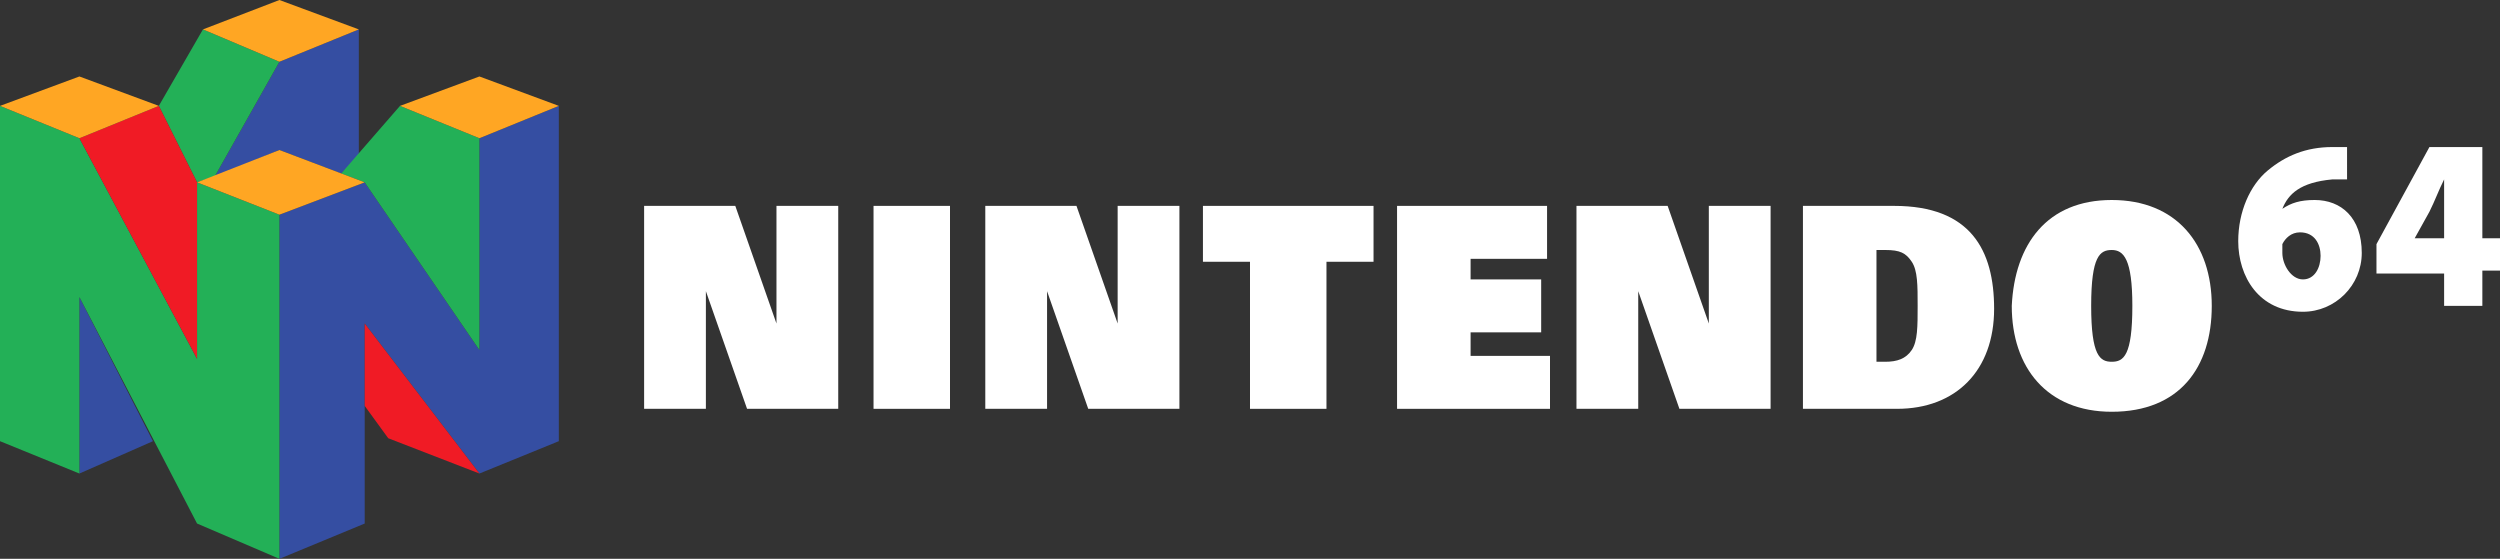 <?xml version="1.0" encoding="utf-8"?>
<!-- Generator: Adobe Illustrator 24.1.2, SVG Export Plug-In . SVG Version: 6.00 Build 0)  -->
<svg version="1.1" id="Layer_1" xmlns="http://www.w3.org/2000/svg" xmlns:xlink="http://www.w3.org/1999/xlink" x="0px" y="0px"
	 viewBox="0 0 85 19" enable-background="new 0 0 85 19" xml:space="preserve">
<rect x="0" y="0" width="85" height="19" fill="#333333" stroke="none"/>
<g>
	<g>
		<g>
			<polyline fill="#FFFFFF" points="25.4,13.9 28.5,13.9 28.5,7 26.4,7 26.4,11 26.4,11 25,7 21.9,7 21.9,13.9 24,13.9 24,9.9 
				24,9.9 25.4,13.9 			"/>
		</g>
		<g>
			<polyline fill="#FFFFFF" points="37,13.9 40.1,13.9 40.1,7 38,7 38,11 38,11 36.6,7 33.5,7 33.5,13.9 35.6,13.9 35.6,9.9 
				35.6,9.9 37,13.9 			"/>
		</g>
		<g>
			<polyline fill="#FFFFFF" points="57.1,13.9 60.2,13.9 60.2,7 58.1,7 58.1,11 58.1,11 56.7,7 53.6,7 53.6,13.9 55.7,13.9 
				55.7,9.9 55.7,9.9 57.1,13.9 			"/>
		</g>
		<g>
			<rect x="29.7" y="7" fill="#FFFFFF" width="2.6" height="6.9"/>
		</g>
		<g>
			<polyline fill="#FFFFFF" points="42.5,8.9 40.9,8.9 40.9,7 46.7,7 46.7,8.9 45.1,8.9 45.1,13.9 42.5,13.9 42.5,8.9 			"/>
		</g>
		<g>
			<path fill="#FFFFFF" d="M63.8,12.3h0.3c0.4,0,0.7-0.1,0.9-0.4c0.2-0.3,0.2-0.8,0.2-1.5c0-0.7,0-1.2-0.2-1.5
				c-0.2-0.3-0.4-0.4-0.9-0.4h-0.3V12.3 M61.3,7h3.1c2.6,0,3.4,1.5,3.4,3.5c0,2.1-1.3,3.4-3.3,3.4h-3.2L61.3,7L61.3,7z"/>
		</g>
		<g>
			<path fill="#FFFFFF" d="M71.8,12.3c0.4,0,0.7-0.2,0.7-1.9c0-1.6-0.3-1.9-0.7-1.9c-0.4,0-0.7,0.2-0.7,1.9
				C71.1,12.1,71.4,12.3,71.8,12.3 M71.8,6.8c2.2,0,3.4,1.5,3.4,3.6c0,2.1-1.1,3.6-3.4,3.6c-2.2,0-3.4-1.5-3.4-3.6
				C68.5,8.3,69.6,6.8,71.8,6.8z"/>
		</g>
		<g>
			<path fill="#FFFFFF" d="M78.3,9.5c0.4,0,0.6-0.4,0.6-0.8c0-0.4-0.2-0.8-0.7-0.8c-0.3,0-0.5,0.2-0.6,0.4c0,0.1,0,0.2,0,0.3
				C77.6,9,77.9,9.5,78.3,9.5L78.3,9.5 M79.8,6.1c-0.1,0-0.3,0-0.5,0c-1.1,0.1-1.5,0.5-1.7,1h0c0.3-0.2,0.6-0.3,1.1-0.3
				c0.9,0,1.6,0.6,1.6,1.8c0,1.1-0.9,2-2,2c-1.5,0-2.2-1.2-2.2-2.4c0-1,0.4-1.9,1-2.4c0.6-0.5,1.3-0.8,2.2-0.8c0.2,0,0.4,0,0.5,0
				L79.8,6.1L79.8,6.1z"/>
		</g>
		<g>
			<path fill="#FFFFFF" d="M83.1,8.1V7.2c0-0.3,0-0.7,0-1.1h0c-0.2,0.4-0.3,0.7-0.5,1.1l-0.5,0.9l0,0L83.1,8.1 M83.1,10.5V9.3h-2.3
				v-1L82.6,5h1.8v3.1H85v1.1h-0.6v1.2H83.1z"/>
		</g>
		<g>
			<polyline fill="#FFFFFF" points="47.5,7 52.6,7 52.6,8.8 50,8.8 50,9.5 52.4,9.5 52.4,11.3 50,11.3 50,12.1 52.7,12.1 52.7,13.9 
				47.5,13.9 47.5,7 			"/>
		</g>
	</g>
	<g>
		<g id="layer2_54_">
			<g id="polygon3542_54_">
				<polygon fill="#354EA2" points="9.5,2.1 7.3,6 9.5,5.1 11.6,5.9 12.2,5.3 12.2,1 				"/>
			</g>
			<g id="polygon3558_54_">
				<polygon fill="#354EA2" points="16.3,16.1 12.4,11 12.4,17.8 9.5,19 9.5,7.3 12.4,6.2 16.3,11.9 16.3,4.7 19,3.6 19,15 				"/>
			</g>
			<g id="polygon3560_54_">
				<polygon fill="#354EA2" points="2.7,16.1 5.2,15 2.7,10.1 				"/>
			</g>
		</g>
		<g id="layer3_54_">
			<g id="polygon3538_54_">
				<polygon fill="#23B057" points="5.4,3.6 6.7,6.2 7.3,6 9.5,2.1 6.9,1 				"/>
			</g>
			<g id="polygon3540_54_">
				<polygon fill="#23B057" points="11.6,5.9 13.6,3.6 16.3,4.7 16.3,11.9 12.4,6.2 				"/>
			</g>
			<g id="polygon3552_54_">
				<polygon fill="#23B057" points="2.7,4.7 0,3.6 0,15 2.7,16.1 2.7,10.1 6.7,17.8 9.5,19 9.5,7.3 6.7,6.2 6.7,12.2 				"/>
			</g>
		</g>
		<g id="layer4_54_">
			<g id="polygon3554_54_">
				<polygon fill="#F01B25" points="6.7,6.2 6.7,12.2 2.7,4.7 5.4,3.6 				"/>
			</g>
			<g id="polygon3556_54_">
				<polygon fill="#F01B25" points="16.3,16.1 12.4,11 12.4,13.8 13.2,14.9 				"/>
			</g>
		</g>
		<g id="layer5_54_">
			<g id="polygon3544_54_">
				<polygon fill="#FFA623" points="12.4,6.2 9.5,7.3 6.7,6.2 9.5,5.1 				"/>
			</g>
			<g id="polygon3546_54_">
				<polygon fill="#FFA623" points="13.6,3.6 16.3,2.6 19,3.6 16.3,4.7 				"/>
			</g>
			<g id="polygon3548_54_">
				<polygon fill="#FFA623" points="0,3.6 2.7,2.6 5.4,3.6 2.7,4.7 				"/>
			</g>
			<g id="polygon3550_54_">
				<polygon fill="#FFA623" points="12.2,1 9.5,0 6.9,1 9.5,2.1 				"/>
			</g>
		</g>
	</g>
</g>
</svg>

